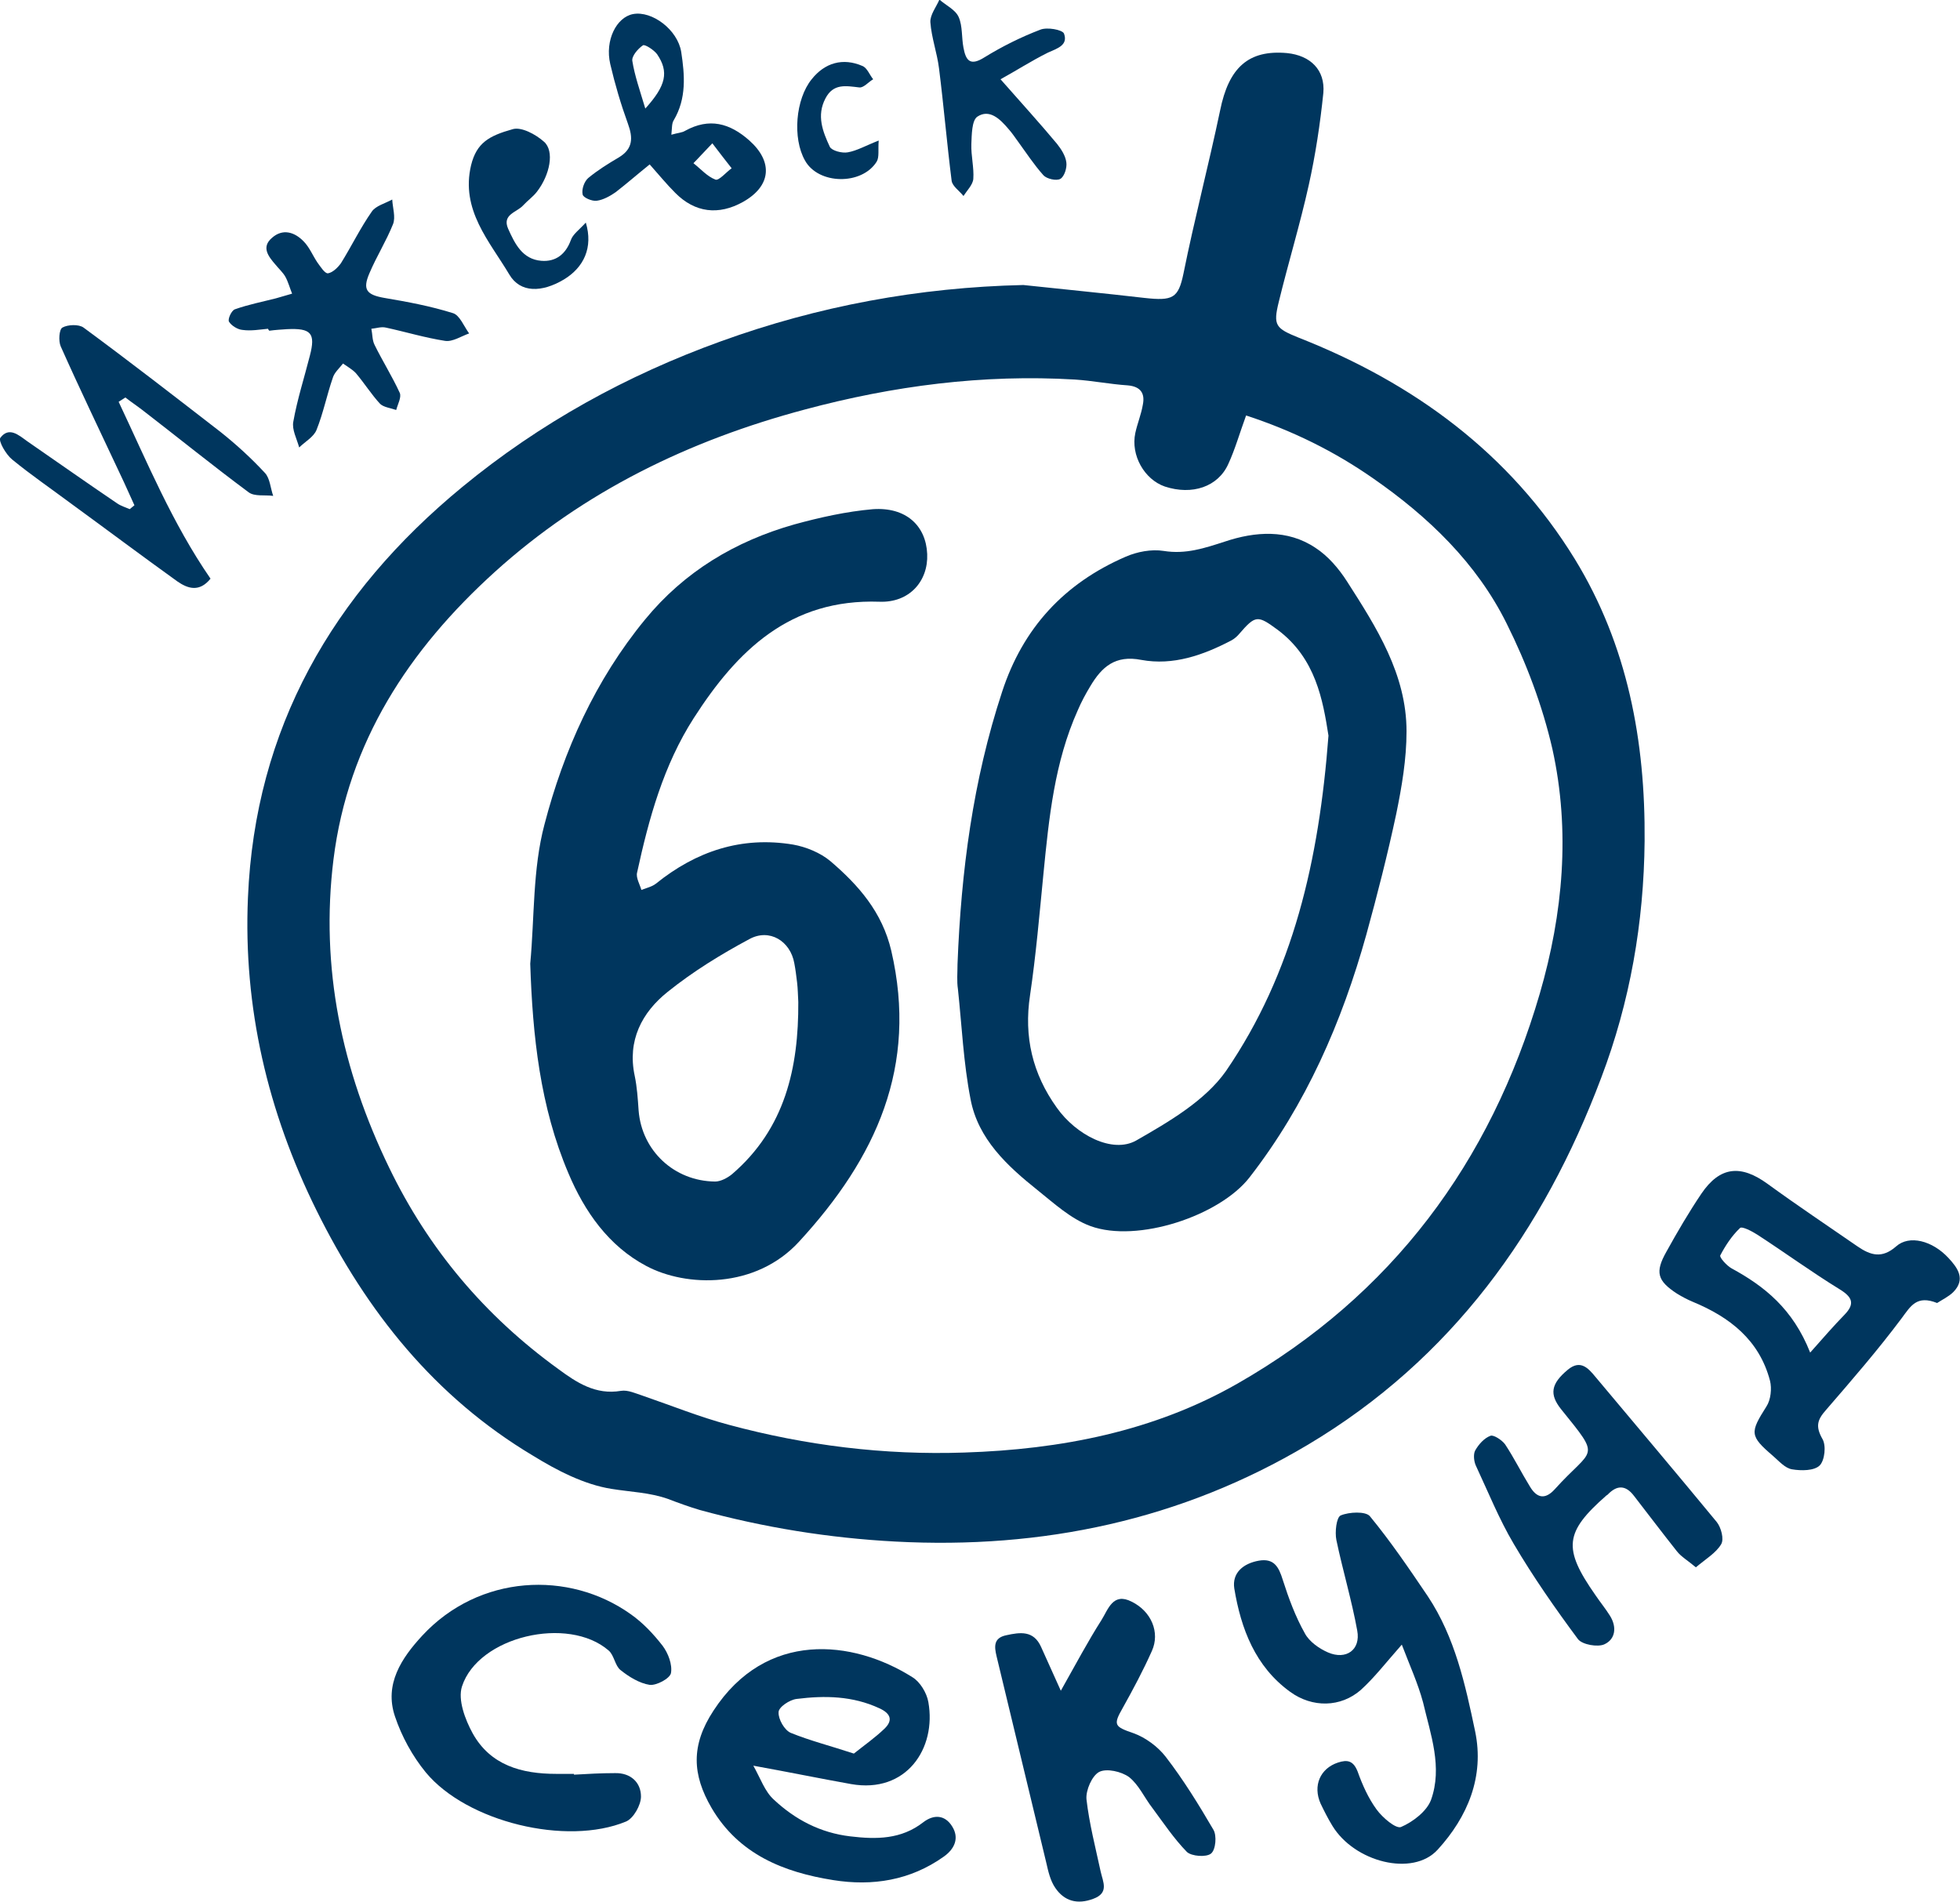 <svg width="34" height="33" viewBox="0 0 34 33" fill="none" xmlns="http://www.w3.org/2000/svg">
<g clip-path="url(#clip0)">
<path d="M17.752 4.944C18.45 5.019 19.154 5.087 19.852 5.168C20.344 5.222 20.44 5.175 20.529 4.748C20.72 3.8 20.966 2.865 21.165 1.917C21.315 1.172 21.657 0.86 22.327 0.921C22.73 0.962 22.99 1.212 22.956 1.612C22.901 2.147 22.819 2.689 22.703 3.21C22.553 3.888 22.348 4.558 22.183 5.236C22.081 5.649 22.129 5.696 22.532 5.859C24.529 6.645 26.191 7.864 27.319 9.699C28.235 11.196 28.543 12.856 28.529 14.59C28.516 16.005 28.276 17.38 27.777 18.694C26.779 21.35 25.179 23.578 22.689 25.061C20.494 26.369 18.08 26.877 15.53 26.741C14.381 26.68 13.246 26.497 12.138 26.193C11.953 26.138 11.769 26.071 11.591 26.003C11.27 25.888 10.934 25.881 10.606 25.827C10.134 25.752 9.663 25.509 9.245 25.251C7.543 24.235 6.36 22.752 5.491 20.997C4.643 19.284 4.219 17.475 4.301 15.572C4.424 12.639 5.765 10.302 8.021 8.446C9.362 7.342 10.873 6.509 12.507 5.92C14.19 5.31 15.94 4.985 17.752 4.944ZM21.616 7.207C21.5 7.525 21.424 7.796 21.308 8.047C21.13 8.446 20.679 8.595 20.207 8.44C19.852 8.318 19.612 7.898 19.694 7.512C19.729 7.349 19.797 7.186 19.824 7.024C19.865 6.827 19.79 6.705 19.564 6.685C19.257 6.665 18.956 6.604 18.648 6.584C17.055 6.489 15.496 6.692 13.957 7.105C11.953 7.64 10.134 8.521 8.589 9.916C7.091 11.271 6.038 12.876 5.785 14.908C5.553 16.784 5.929 18.559 6.749 20.252C7.433 21.668 8.411 22.826 9.683 23.747C10.004 23.984 10.333 24.201 10.77 24.127C10.893 24.106 11.03 24.174 11.16 24.215C11.652 24.384 12.138 24.581 12.644 24.716C13.977 25.075 15.338 25.244 16.727 25.197C18.402 25.143 20.016 24.831 21.472 23.998C24.146 22.467 25.856 20.164 26.71 17.238C27.114 15.85 27.244 14.414 26.929 12.991C26.758 12.246 26.478 11.501 26.136 10.817C25.616 9.767 24.775 8.961 23.818 8.297C23.148 7.83 22.423 7.471 21.616 7.207Z" fill="#00365E"/>
<path d="M33.603 22.603C33.248 22.461 33.145 22.657 32.988 22.867C32.578 23.416 32.126 23.937 31.675 24.459C31.525 24.628 31.49 24.743 31.613 24.96C31.682 25.075 31.654 25.332 31.566 25.421C31.47 25.515 31.244 25.515 31.087 25.488C30.964 25.468 30.861 25.346 30.759 25.258C30.348 24.906 30.355 24.852 30.642 24.398C30.718 24.283 30.738 24.086 30.704 23.951C30.519 23.246 30.006 22.847 29.364 22.582C29.268 22.542 29.179 22.494 29.09 22.44C28.748 22.217 28.707 22.068 28.906 21.715C29.097 21.37 29.295 21.031 29.514 20.706C29.836 20.232 30.198 20.198 30.663 20.537C31.176 20.91 31.702 21.262 32.222 21.621C32.448 21.776 32.646 21.837 32.892 21.621C33.118 21.418 33.521 21.519 33.802 21.824C33.959 21.993 34.103 22.19 33.884 22.413C33.802 22.494 33.685 22.549 33.603 22.603ZM31.401 23.463C31.634 23.199 31.812 22.996 31.997 22.806C32.181 22.616 32.133 22.501 31.914 22.366C31.429 22.068 30.964 21.729 30.485 21.418C30.39 21.357 30.218 21.268 30.184 21.302C30.041 21.438 29.931 21.607 29.842 21.776C29.822 21.81 29.952 21.953 30.034 22C30.608 22.312 31.101 22.704 31.401 23.463Z" fill="#00365E"/>
<path d="M24.317 28.529C24.03 28.855 23.838 29.105 23.606 29.315C23.257 29.62 22.765 29.627 22.382 29.349C21.773 28.909 21.527 28.252 21.411 27.554C21.37 27.283 21.568 27.121 21.835 27.073C22.101 27.026 22.183 27.182 22.252 27.405C22.354 27.724 22.471 28.042 22.635 28.333C22.71 28.475 22.881 28.597 23.038 28.665C23.353 28.8 23.606 28.618 23.544 28.286C23.448 27.757 23.291 27.236 23.182 26.714C23.154 26.579 23.182 26.321 23.257 26.288C23.401 26.227 23.688 26.213 23.763 26.301C24.125 26.741 24.447 27.215 24.768 27.69C25.24 28.401 25.418 29.22 25.589 30.033C25.753 30.819 25.459 31.517 24.939 32.086C24.508 32.56 23.496 32.302 23.113 31.672C23.038 31.55 22.97 31.415 22.908 31.286C22.771 30.975 22.901 30.677 23.209 30.575C23.373 30.521 23.476 30.541 23.551 30.731C23.633 30.961 23.736 31.192 23.879 31.388C23.982 31.53 24.214 31.727 24.303 31.693C24.508 31.605 24.748 31.422 24.823 31.225C25.028 30.656 24.816 30.087 24.686 29.532C24.597 29.2 24.454 28.889 24.317 28.529Z" fill="#00365E"/>
<path d="M13.068 30.629C13.191 30.846 13.266 31.076 13.424 31.218C13.793 31.564 14.231 31.794 14.75 31.855C15.202 31.909 15.632 31.909 16.015 31.611C16.2 31.469 16.392 31.483 16.515 31.679C16.645 31.882 16.562 32.072 16.371 32.207C15.79 32.62 15.133 32.722 14.456 32.614C13.595 32.478 12.815 32.167 12.343 31.361C12.008 30.785 11.981 30.277 12.377 29.674C13.287 28.279 14.791 28.441 15.824 29.092C15.961 29.173 16.077 29.369 16.104 29.525C16.248 30.331 15.721 31.117 14.764 30.948C14.231 30.853 13.704 30.744 13.068 30.629ZM14.812 30.419C14.99 30.277 15.174 30.148 15.338 29.992C15.489 29.85 15.461 29.728 15.256 29.634C14.791 29.417 14.306 29.41 13.82 29.471C13.697 29.485 13.506 29.613 13.506 29.701C13.499 29.823 13.608 30.013 13.718 30.06C14.053 30.196 14.402 30.284 14.812 30.419Z" fill="#00365E"/>
<path d="M9.957 30.785C10.196 30.771 10.428 30.758 10.668 30.758C10.941 30.751 11.119 30.921 11.119 31.164C11.119 31.313 10.989 31.544 10.859 31.598C9.827 32.025 8.097 31.605 7.385 30.744C7.153 30.46 6.968 30.121 6.852 29.776C6.661 29.214 6.968 28.76 7.324 28.374C8.309 27.31 9.868 27.236 10.941 28.001C11.153 28.15 11.338 28.347 11.495 28.55C11.591 28.678 11.666 28.875 11.639 29.024C11.618 29.119 11.386 29.241 11.27 29.227C11.092 29.2 10.907 29.085 10.764 28.97C10.668 28.895 10.654 28.712 10.558 28.631C9.854 28.021 8.295 28.387 8.014 29.254C7.939 29.485 8.069 29.83 8.199 30.067C8.507 30.622 9.047 30.771 9.649 30.771C9.751 30.771 9.854 30.771 9.957 30.771C9.957 30.778 9.957 30.778 9.957 30.785Z" fill="#00365E"/>
<path d="M18.402 29.329C18.669 28.855 18.874 28.469 19.107 28.103C19.223 27.92 19.305 27.615 19.633 27.785C19.975 27.954 20.125 28.32 19.982 28.638C19.831 28.977 19.654 29.308 19.476 29.627C19.305 29.925 19.332 29.952 19.667 30.067C19.872 30.142 20.084 30.297 20.221 30.474C20.529 30.873 20.796 31.307 21.049 31.74C21.11 31.842 21.09 32.086 21.008 32.153C20.925 32.221 20.672 32.201 20.59 32.126C20.365 31.896 20.18 31.618 19.989 31.361C19.852 31.185 19.756 30.961 19.585 30.826C19.455 30.731 19.195 30.67 19.066 30.738C18.942 30.805 18.833 31.056 18.847 31.212C18.895 31.632 19.004 32.052 19.093 32.465C19.134 32.648 19.243 32.837 18.963 32.939C18.689 33.041 18.464 32.98 18.306 32.749C18.218 32.621 18.183 32.458 18.149 32.309C17.862 31.117 17.575 29.925 17.288 28.733C17.247 28.563 17.233 28.414 17.452 28.367C17.698 28.313 17.93 28.279 18.06 28.57C18.163 28.8 18.265 29.024 18.402 29.329Z" fill="#00365E"/>
<path d="M29.418 27.188C29.282 27.073 29.165 27.006 29.09 26.911C28.837 26.592 28.591 26.267 28.345 25.949C28.201 25.759 28.051 25.759 27.893 25.922C27.887 25.929 27.88 25.935 27.866 25.942C27.141 26.579 27.107 26.857 27.675 27.669C27.757 27.791 27.852 27.906 27.928 28.028C28.051 28.225 28.023 28.435 27.832 28.523C27.716 28.577 27.449 28.53 27.374 28.435C26.977 27.9 26.594 27.351 26.259 26.782C26.006 26.355 25.815 25.881 25.603 25.427C25.568 25.353 25.555 25.231 25.589 25.163C25.65 25.055 25.746 24.946 25.856 24.906C25.91 24.886 26.054 24.98 26.109 25.055C26.266 25.292 26.389 25.543 26.539 25.786C26.656 25.983 26.799 26.023 26.97 25.834C27.634 25.095 27.791 25.326 27.08 24.445C26.875 24.188 26.902 24.005 27.196 23.761C27.415 23.578 27.552 23.734 27.675 23.883C28.379 24.723 29.083 25.556 29.781 26.403C29.856 26.497 29.911 26.701 29.856 26.789C29.767 26.938 29.596 27.039 29.418 27.188Z" fill="#00365E"/>
<path d="M2.058 6.97C2.551 8.013 2.988 9.076 3.652 10.038C3.46 10.275 3.262 10.214 3.077 10.086C2.455 9.639 1.84 9.178 1.217 8.724C0.882 8.474 0.534 8.236 0.212 7.972C0.103 7.884 -0.034 7.647 0.007 7.593C0.157 7.397 0.322 7.546 0.472 7.654C0.992 8.013 1.511 8.379 2.031 8.731C2.099 8.778 2.175 8.799 2.25 8.832C2.277 8.812 2.305 8.785 2.332 8.765C2.25 8.589 2.175 8.413 2.093 8.243C1.744 7.498 1.388 6.76 1.053 6.008C1.012 5.913 1.026 5.717 1.081 5.683C1.176 5.629 1.368 5.622 1.45 5.683C2.25 6.272 3.036 6.882 3.823 7.491C4.096 7.708 4.356 7.945 4.595 8.203C4.684 8.297 4.691 8.467 4.739 8.602C4.595 8.582 4.418 8.616 4.315 8.541C3.686 8.074 3.084 7.586 2.469 7.112C2.373 7.038 2.27 6.97 2.175 6.895C2.134 6.922 2.093 6.949 2.058 6.97Z" fill="#00365E"/>
<path d="M4.65 5.703C4.5 5.717 4.356 5.744 4.206 5.723C4.124 5.717 4.014 5.649 3.973 5.581C3.946 5.541 4.014 5.385 4.076 5.365C4.308 5.283 4.548 5.236 4.787 5.175C4.883 5.148 4.972 5.121 5.067 5.094C5.026 4.992 4.999 4.89 4.951 4.802C4.91 4.728 4.835 4.66 4.78 4.592C4.657 4.45 4.527 4.288 4.719 4.125C4.903 3.962 5.108 4.023 5.266 4.186C5.368 4.288 5.423 4.43 5.505 4.552C5.56 4.626 5.635 4.748 5.69 4.741C5.772 4.728 5.861 4.64 5.915 4.565C6.1 4.267 6.25 3.956 6.449 3.671C6.517 3.57 6.681 3.529 6.804 3.461C6.811 3.603 6.866 3.766 6.818 3.888C6.702 4.179 6.531 4.45 6.408 4.741C6.285 5.026 6.36 5.114 6.668 5.168C7.071 5.236 7.468 5.31 7.857 5.432C7.974 5.466 8.049 5.663 8.138 5.784C8.001 5.832 7.851 5.933 7.721 5.913C7.372 5.859 7.037 5.757 6.695 5.683C6.613 5.663 6.524 5.696 6.442 5.703C6.462 5.798 6.456 5.9 6.497 5.981C6.633 6.259 6.804 6.53 6.934 6.814C6.968 6.889 6.9 7.01 6.873 7.112C6.777 7.078 6.654 7.065 6.592 7.004C6.442 6.841 6.319 6.645 6.175 6.475C6.114 6.408 6.025 6.36 5.95 6.306C5.888 6.387 5.799 6.462 5.772 6.557C5.669 6.855 5.608 7.166 5.491 7.457C5.443 7.579 5.293 7.661 5.19 7.762C5.149 7.613 5.061 7.451 5.088 7.315C5.156 6.929 5.279 6.55 5.375 6.171C5.478 5.778 5.396 5.69 4.978 5.71C4.876 5.717 4.773 5.723 4.671 5.737C4.65 5.71 4.65 5.71 4.65 5.703Z" fill="#00365E"/>
<path d="M11.646 2.337C11.762 2.303 11.83 2.303 11.885 2.269C12.302 2.039 12.658 2.134 13 2.438C13.41 2.804 13.383 3.224 12.89 3.502C12.466 3.739 12.056 3.691 11.714 3.346C11.564 3.197 11.427 3.028 11.27 2.852C11.044 3.034 10.866 3.19 10.681 3.333C10.586 3.4 10.463 3.468 10.353 3.482C10.271 3.495 10.114 3.427 10.107 3.373C10.087 3.285 10.134 3.15 10.203 3.089C10.367 2.953 10.552 2.838 10.736 2.73C10.982 2.581 10.982 2.391 10.893 2.147C10.77 1.808 10.668 1.463 10.586 1.111C10.49 0.698 10.695 0.298 10.982 0.244C11.311 0.183 11.755 0.515 11.817 0.901C11.878 1.3 11.912 1.707 11.687 2.086C11.652 2.14 11.659 2.215 11.646 2.337ZM11.194 1.883C11.557 1.483 11.605 1.246 11.399 0.941C11.345 0.867 11.188 0.765 11.153 0.786C11.064 0.847 10.955 0.975 10.969 1.057C11.01 1.314 11.099 1.565 11.194 1.883ZM12.357 2.486C12.2 2.648 12.117 2.743 12.029 2.831C12.159 2.933 12.268 3.062 12.412 3.116C12.473 3.136 12.596 2.987 12.692 2.919C12.596 2.797 12.501 2.675 12.357 2.486Z" fill="#00365E"/>
<path d="M17.356 1.375C17.732 1.802 18.04 2.14 18.334 2.493C18.409 2.587 18.484 2.703 18.498 2.818C18.511 2.913 18.463 3.062 18.395 3.102C18.327 3.143 18.156 3.102 18.101 3.041C17.937 2.858 17.8 2.648 17.657 2.452C17.602 2.377 17.554 2.303 17.492 2.235C17.349 2.066 17.164 1.883 16.952 2.025C16.857 2.093 16.857 2.337 16.85 2.499C16.843 2.703 16.898 2.906 16.884 3.102C16.877 3.204 16.774 3.305 16.713 3.4C16.645 3.312 16.521 3.231 16.508 3.136C16.426 2.486 16.371 1.836 16.289 1.185C16.255 0.914 16.159 0.657 16.139 0.386C16.132 0.257 16.241 0.122 16.296 -0.007C16.412 0.095 16.576 0.169 16.631 0.298C16.699 0.454 16.679 0.65 16.713 0.826C16.754 1.05 16.829 1.151 17.075 0.996C17.383 0.806 17.711 0.643 18.046 0.515C18.163 0.467 18.429 0.515 18.457 0.582C18.532 0.786 18.34 0.84 18.176 0.914C17.889 1.057 17.616 1.233 17.356 1.375Z" fill="#00365E"/>
<path d="M10.162 3.861C10.292 4.294 10.128 4.64 9.779 4.85C9.403 5.073 9.027 5.087 8.835 4.762C8.493 4.186 7.987 3.644 8.172 2.865C8.268 2.479 8.48 2.357 8.89 2.242C9.04 2.194 9.293 2.33 9.437 2.459C9.622 2.621 9.54 3.034 9.314 3.326C9.246 3.414 9.15 3.481 9.075 3.563C8.965 3.685 8.705 3.718 8.815 3.969C8.931 4.226 9.061 4.497 9.389 4.524C9.642 4.545 9.813 4.409 9.902 4.166C9.936 4.064 10.046 3.989 10.162 3.861Z" fill="#00365E"/>
<path d="M15.243 2.438C15.229 2.594 15.256 2.723 15.208 2.804C14.949 3.217 14.196 3.204 13.964 2.784C13.745 2.398 13.8 1.72 14.08 1.375C14.306 1.09 14.62 0.996 14.962 1.145C15.044 1.179 15.085 1.3 15.147 1.375C15.065 1.422 14.983 1.524 14.908 1.517C14.675 1.49 14.456 1.443 14.319 1.707C14.162 2.005 14.272 2.283 14.395 2.547C14.429 2.614 14.607 2.662 14.709 2.642C14.867 2.614 15.017 2.526 15.243 2.438Z" fill="#00365E"/>
<path d="M9.198 16.717C9.273 15.911 9.239 15.078 9.444 14.305C9.779 13.018 10.326 11.799 11.188 10.749C11.871 9.916 12.753 9.388 13.779 9.097C14.224 8.975 14.682 8.873 15.14 8.833C15.714 8.792 16.063 9.117 16.084 9.611C16.104 10.079 15.776 10.458 15.256 10.438C13.704 10.384 12.788 11.284 12.035 12.456C11.509 13.276 11.256 14.197 11.051 15.139C11.03 15.227 11.099 15.342 11.126 15.437C11.215 15.403 11.31 15.382 11.379 15.328C12.076 14.766 12.863 14.502 13.759 14.651C13.984 14.691 14.23 14.793 14.401 14.935C14.894 15.355 15.304 15.823 15.461 16.493C15.926 18.498 15.201 20.083 13.861 21.539C13.109 22.359 11.905 22.332 11.208 21.959C10.558 21.614 10.141 21.018 9.861 20.354C9.368 19.196 9.239 17.97 9.198 16.717ZM13.848 17.381C13.841 17.265 13.841 17.157 13.827 17.042C13.813 16.927 13.8 16.818 13.779 16.71C13.711 16.324 13.348 16.1 13 16.29C12.507 16.554 12.022 16.852 11.584 17.204C11.133 17.563 10.88 18.051 11.01 18.661C11.051 18.857 11.064 19.06 11.078 19.264C11.133 19.961 11.694 20.489 12.405 20.496C12.5 20.496 12.617 20.435 12.699 20.368C13.622 19.575 13.854 18.518 13.848 17.381Z" fill="#00365E"/>
<path d="M16.61 16.724C16.672 15.118 16.877 13.54 17.383 12.002C17.745 10.892 18.463 10.119 19.523 9.659C19.722 9.571 19.975 9.523 20.187 9.557C20.57 9.618 20.891 9.51 21.247 9.395C21.773 9.219 22.334 9.178 22.819 9.503C23.038 9.645 23.223 9.862 23.366 10.085C23.879 10.885 24.399 11.698 24.399 12.687C24.399 13.167 24.317 13.648 24.221 14.116C24.071 14.82 23.893 15.518 23.701 16.215C23.277 17.733 22.655 19.162 21.677 20.422C21.158 21.092 19.728 21.566 18.915 21.268C18.58 21.146 18.286 20.876 17.998 20.645C17.472 20.225 16.966 19.758 16.836 19.067C16.713 18.437 16.685 17.794 16.617 17.157C16.596 17.021 16.61 16.872 16.61 16.724ZM23.045 12.761C22.949 12.151 22.826 11.42 22.163 10.925C21.814 10.668 21.78 10.668 21.493 11C21.459 11.041 21.411 11.081 21.363 11.108C20.87 11.366 20.351 11.549 19.797 11.447C19.346 11.359 19.113 11.569 18.915 11.901C18.833 12.036 18.757 12.178 18.696 12.321C18.292 13.222 18.197 14.183 18.101 15.152C18.032 15.857 17.971 16.568 17.868 17.265C17.759 17.983 17.91 18.627 18.333 19.216C18.669 19.69 19.298 20.015 19.708 19.785C20.276 19.46 20.905 19.094 21.267 18.579C22.436 16.872 22.881 14.922 23.045 12.761Z" fill="#00365E"/>
</g>
<defs>
<clipPath id="clip0">
<rect width="34" height="33" fill="white"/>
</clipPath>
</defs>
</svg>
